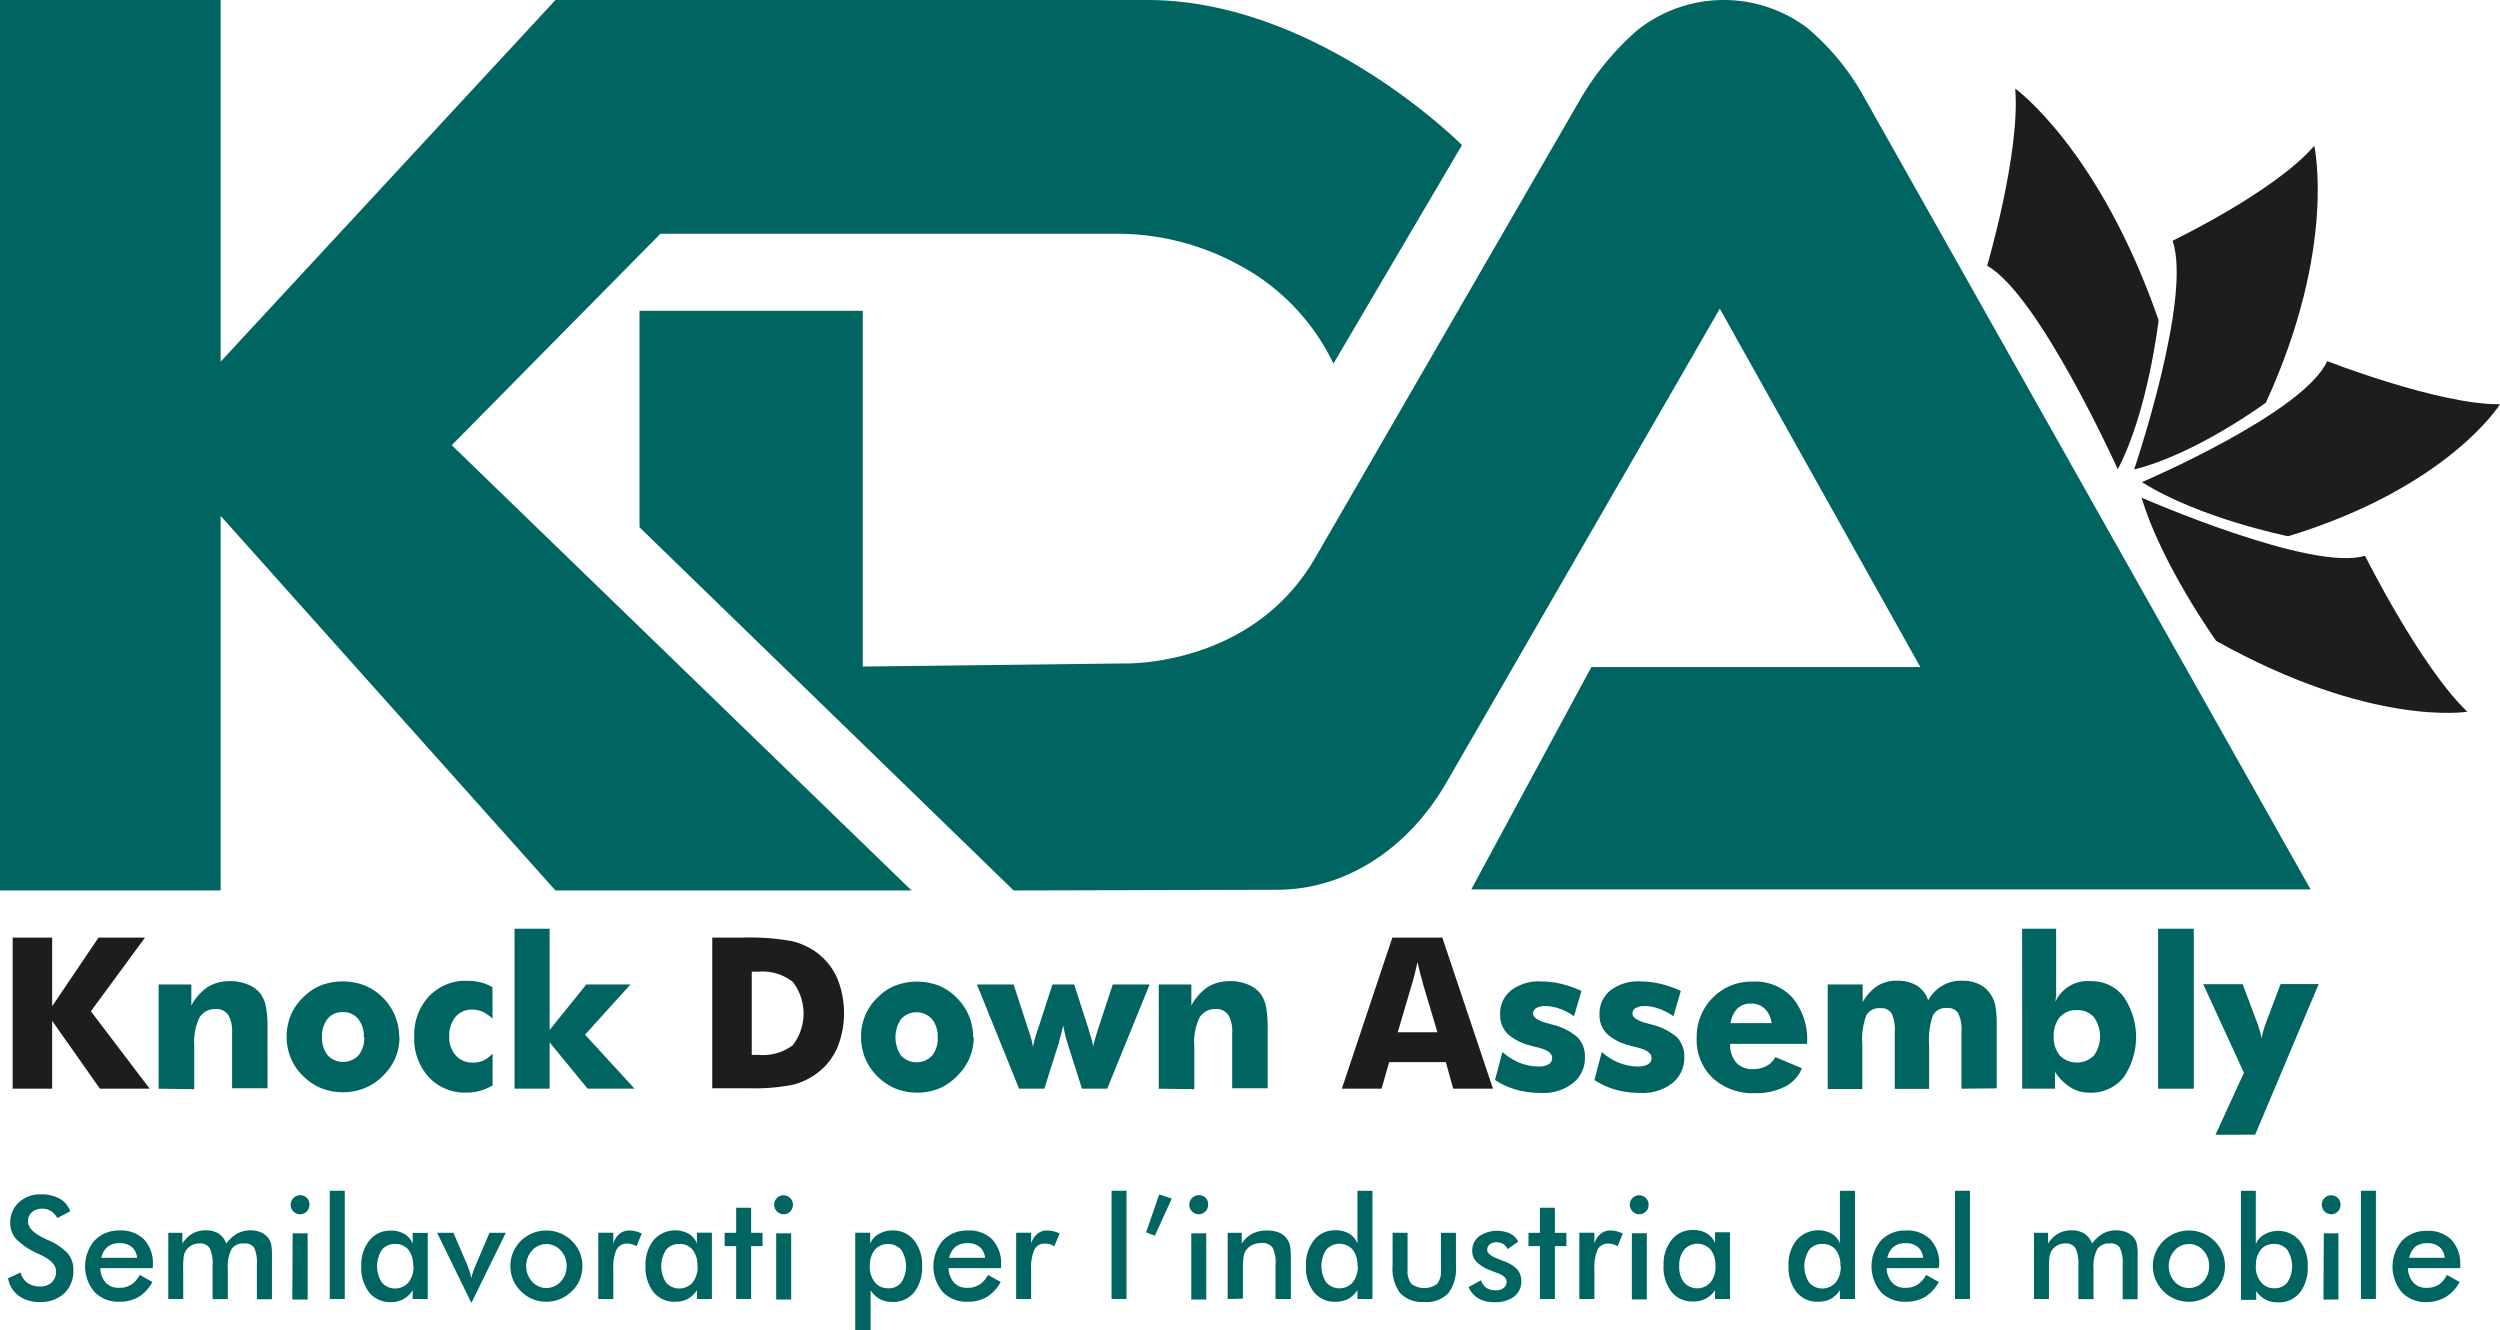 <svg xmlns="http://www.w3.org/2000/svg" viewBox="0 0 282.24 150.17"><defs><style>.cls-1{fill:#1d1d1b;}.cls-2{fill:#006560;}</style></defs><title>logo KDARisorsa 2</title><g id="Livello_2" data-name="Livello 2"><g id="Livello_1-2" data-name="Livello 1"><path class="cls-1" d="M240.92,53.05s6.61-19.45,4.35-25.87c0,0,11.59-5.57,16-10.72,0,0,2.59,11.44-5.46,29,0,0-7.95,5.86-14.93,7.55"/><path class="cls-1" d="M239.1,53S230.18,33.24,224.34,30c0,0,3.77-12.81,3.17-20,0,0,9.47,6.8,16.19,26.15,0,0-1.19,10.35-4.6,16.8"/><path class="cls-1" d="M241.82,54.43s18.27-7.8,20.91-13.66c0,0,12.62,4.93,19.51,4.87,0,0-5.81,9.37-23.91,14.9,0,0-10-2-16.51-6.11"/><path class="cls-1" d="M241.79,56.19S261,64.61,267,62.74c0,0,6.26,12.55,11.55,17.61,0,0-10.81,1.81-28.36-8,0,0-6.25-8.77-8.42-16.2"/><path class="cls-2" d="M194.16,34.85,169.54,77.53l-6.23,10.79c-4.37,7.59-11.48,12.11-19.07,12.13l-29.8.08-42.24-41V35.09H97.4V75.25l29.43-.35s14.44.54,21.65-11.92l30-51.9a31.31,31.31,0,0,1,6.38-7.68,15.67,15.67,0,0,1,19.21-.22,27.84,27.84,0,0,1,6.44,7.9l50.35,89.33H166.1l13.56-25.1H216.8Z"/><path class="cls-2" d="M62.71,0,24.91,40.83V0H0V100.53H24.91V58.24l37.8,42.29h40.2L51,50.26,74.56,26.39h51.38a28.65,28.65,0,0,1,13.85,3.48,24.68,24.68,0,0,1,10.75,11.18l14.51-24.67S148.8,0,129.51,0Z"/><polygon class="cls-1" points="1.43 122.91 1.43 105.85 5.89 105.85 5.89 113.6 11.12 105.85 16.37 105.85 10.26 114.17 16.9 122.91 11.28 122.91 5.89 115.25 5.89 122.91 1.43 122.91"/><path class="cls-2" d="M17.91,122.91V111.14H21.6v2.39a5.76,5.76,0,0,1,1.85-2.1,4.63,4.63,0,0,1,2.51-.66,4.88,4.88,0,0,1,2,.37,3.4,3.4,0,0,1,1.41,1,3.63,3.63,0,0,1,.64,1.45,12.26,12.26,0,0,1,.19,2.54v6.73h-4v-6.3a3.65,3.65,0,0,0-.44-2,1.62,1.62,0,0,0-1.43-.64,2,2,0,0,0-1.83,1,6.33,6.33,0,0,0-.57,3.1v4.94Z"/><path class="cls-2" d="M45.1,117.06a6.14,6.14,0,0,1-.48,2.41,6.29,6.29,0,0,1-1.4,2,6.16,6.16,0,0,1-2.07,1.38,6.37,6.37,0,0,1-2.43.46,6.43,6.43,0,0,1-2.45-.46,6,6,0,0,1-2.05-1.38,5.82,5.82,0,0,1-1.38-2,6.2,6.2,0,0,1-.48-2.43,6.37,6.37,0,0,1,.47-2.43,6.11,6.11,0,0,1,1.39-2,6,6,0,0,1,2-1.36,6.73,6.73,0,0,1,2.47-.45,6.64,6.64,0,0,1,2.46.45,6.3,6.3,0,0,1,3.92,5.84m-4,0a3.07,3.07,0,0,0-.64-2.07,2.15,2.15,0,0,0-1.74-.76A2.13,2.13,0,0,0,37,115a3.07,3.07,0,0,0-.64,2.07,3.12,3.12,0,0,0,.63,2.07,2.41,2.41,0,0,0,3.49,0,3.07,3.07,0,0,0,.64-2.07"/><path class="cls-2" d="M55.6,115a4.26,4.26,0,0,0-1.13-.78,2.78,2.78,0,0,0-1.14-.24,2.39,2.39,0,0,0-1.9.81,3.29,3.29,0,0,0-.71,2.22,3.05,3.05,0,0,0,.74,2.15,2.5,2.5,0,0,0,2,.8,2.65,2.65,0,0,0,1.15-.25,3.35,3.35,0,0,0,1-.77v3.6a6.46,6.46,0,0,1-1.45.62,5.64,5.64,0,0,1-1.49.19,5.58,5.58,0,0,1-4.26-1.74A6.42,6.42,0,0,1,46.77,117a6.3,6.3,0,0,1,1.66-4.52,5.65,5.65,0,0,1,4.28-1.75,6.33,6.33,0,0,1,1.57.18,4.74,4.74,0,0,1,1.32.55Z"/><polygon class="cls-2" points="58.09 122.91 58.09 104.85 62.05 104.85 62.05 116.28 66.19 111.14 71.18 111.14 66.05 116.81 71.64 122.91 66.34 122.91 62.05 117.68 62.05 122.91 58.09 122.91"/><path class="cls-1" d="M80.41,122.91V105.85h3.45a26.92,26.92,0,0,1,5.44.38,7.8,7.8,0,0,1,2.81,1.24,7.31,7.31,0,0,1,2.38,2.9,10.41,10.41,0,0,1,0,8,7.21,7.21,0,0,1-2.38,2.89,7.54,7.54,0,0,1-2.73,1.23,22.11,22.11,0,0,1-4.77.37h-4.2Zm4.46-3.82h.76A5.57,5.57,0,0,0,89.5,118a5.85,5.85,0,0,0,0-7.15,5.52,5.52,0,0,0-3.87-1.15h-.76Z"/><path class="cls-2" d="M109.93,117.06a6.14,6.14,0,0,1-.48,2.41,6.26,6.26,0,0,1-1.39,2A6.36,6.36,0,0,1,106,122.9a6.73,6.73,0,0,1-4.89,0,6.5,6.5,0,0,1-3.43-3.41,6.37,6.37,0,0,1-.47-2.43,6.19,6.19,0,0,1,.47-2.43,6.08,6.08,0,0,1,1.38-2,5.94,5.94,0,0,1,2-1.36,7,7,0,0,1,4.93,0,6.13,6.13,0,0,1,2,1.36,6.28,6.28,0,0,1,1.4,2.06,6.36,6.36,0,0,1,.47,2.42m-4,0a3.07,3.07,0,0,0-.65-2.07,2.37,2.37,0,0,0-3.48,0,3.69,3.69,0,0,0,0,4.14,2.42,2.42,0,0,0,3.5,0,3.12,3.12,0,0,0,.64-2.07"/><path class="cls-2" d="M121.27,111.14l1.68,5.21a.34.34,0,0,1,0,.08,11.44,11.44,0,0,1,.48,1.75c0-.25.1-.51.17-.78s.18-.62.31-1.05l1.72-5.21h4.16L125,122.91h-2.85l-1.69-5.32c-.09-.31-.17-.61-.24-.92s-.14-.61-.2-.91a16.55,16.55,0,0,1-.44,1.76l0,.08-1.68,5.31h-2.85l-4.76-11.77h4.14l1.7,5.21c.13.38.23.71.31,1s.13.56.18.83a12.14,12.14,0,0,1,.44-1.62c0-.09,0-.16.07-.21l1.69-5.21Z"/><path class="cls-2" d="M130.82,122.91V111.14h3.68v2.39a5.76,5.76,0,0,1,1.85-2.1,4.64,4.64,0,0,1,2.52-.66,4.94,4.94,0,0,1,2,.37,3.44,3.44,0,0,1,1.4,1,3.78,3.78,0,0,1,.65,1.45,13,13,0,0,1,.19,2.54v6.73h-4v-6.3a3.64,3.64,0,0,0-.45-2,1.61,1.61,0,0,0-1.43-.64,2,2,0,0,0-1.83,1,6.33,6.33,0,0,0-.57,3.1v4.94Z"/><path class="cls-1" d="M151.49,122.91l5.7-17.06h5.64l5.72,17.06h-4.49l-.83-3h-6.4l-.86,3Zm6.31-6.37h4.48l-1.68-5.63c0-.17-.13-.45-.22-.83s-.2-.87-.35-1.46c-.09.41-.19.81-.28,1.2s-.19.74-.29,1.09Z"/><path class="cls-2" d="M168.78,121.93l.84-3.17a6.48,6.48,0,0,0,1.93,1.22,5.77,5.77,0,0,0,2.13.42,2.11,2.11,0,0,0,1.15-.25.78.78,0,0,0,.4-.72q0-.78-1.59-1.17c-.35-.08-.63-.16-.84-.22a5.92,5.92,0,0,1-2.62-1.34,3,3,0,0,1-.82-2.17,3.32,3.32,0,0,1,1.25-2.73,5.11,5.11,0,0,1,3.38-1,10.19,10.19,0,0,1,2.23.26,12.86,12.86,0,0,1,2.32.81l-.84,2.86a6.31,6.31,0,0,0-1.62-.85,4.8,4.8,0,0,0-1.65-.3,1.93,1.93,0,0,0-1,.23.71.71,0,0,0-.35.64c0,.42.53.77,1.58,1.06l.54.15a6.85,6.85,0,0,1,2.91,1.45,3.11,3.11,0,0,1,.82,2.25,3.59,3.59,0,0,1-1.35,2.92,5.39,5.39,0,0,1-3.55,1.11,10.77,10.77,0,0,1-2.79-.35,9.06,9.06,0,0,1-2.42-1.08"/><path class="cls-2" d="M180,121.93l.84-3.17a6.36,6.36,0,0,0,1.93,1.22,5.77,5.77,0,0,0,2.13.42,2.13,2.13,0,0,0,1.15-.25.78.78,0,0,0,.4-.72q0-.78-1.59-1.17c-.35-.08-.63-.16-.84-.22a5.92,5.92,0,0,1-2.62-1.34,3,3,0,0,1-.82-2.17,3.34,3.34,0,0,1,1.24-2.73,5.16,5.16,0,0,1,3.39-1,10.19,10.19,0,0,1,2.23.26,13.13,13.13,0,0,1,2.32.81l-.84,2.86a6.53,6.53,0,0,0-1.63-.85,4.75,4.75,0,0,0-1.64-.3,1.93,1.93,0,0,0-1,.23.69.69,0,0,0-.35.64c0,.42.52.77,1.58,1.06l.54.15a6.85,6.85,0,0,1,2.91,1.45,3.11,3.11,0,0,1,.82,2.25,3.59,3.59,0,0,1-1.35,2.92,5.39,5.39,0,0,1-3.55,1.11,10.71,10.71,0,0,1-2.79-.35,8.92,8.92,0,0,1-2.42-1.08"/><path class="cls-2" d="M204,117.85h-8.67a3.09,3.09,0,0,0,.68,2.11,2.4,2.4,0,0,0,1.88.74,3.05,3.05,0,0,0,1.54-.36,2.33,2.33,0,0,0,1-1l3,1.26a4,4,0,0,1-1.92,2.08,7.08,7.08,0,0,1-3.37.73,6.64,6.64,0,0,1-4.78-1.7,5.93,5.93,0,0,1-1.81-4.5,6.23,6.23,0,0,1,1.81-4.57,6.13,6.13,0,0,1,4.55-1.82,5.66,5.66,0,0,1,4.47,1.84,7.34,7.34,0,0,1,1.64,5Zm-4-2.34a2.61,2.61,0,0,0-.74-1.6,2.13,2.13,0,0,0-1.54-.61,2.18,2.18,0,0,0-1.57.55,2.93,2.93,0,0,0-.77,1.66Z"/><path class="cls-2" d="M221.44,122.91v-6.42a4.2,4.2,0,0,0-.37-2.11,1.37,1.37,0,0,0-1.27-.58,1.63,1.63,0,0,0-1.57.81,8.13,8.13,0,0,0-.44,3.32v5h-3.88v-6.42a4.34,4.34,0,0,0-.36-2.12,1.39,1.39,0,0,0-1.27-.57,1.67,1.67,0,0,0-1.58.8,7.9,7.9,0,0,0-.45,3.33v5h-3.91V111.14h3.95v2a5.13,5.13,0,0,1,1.65-1.83,4,4,0,0,1,2.19-.59,4.23,4.23,0,0,1,2.28.55,3.1,3.1,0,0,1,1.27,1.67,4.2,4.2,0,0,1,3.88-2.22,4.19,4.19,0,0,1,1.8.36,3.16,3.16,0,0,1,1.29,1.06,3.5,3.5,0,0,1,.6,1.31,12.31,12.31,0,0,1,.17,2.42v7Z"/><path class="cls-2" d="M228.29,104.85h3.84V111c0,.5,0,.91,0,1.24a8.47,8.47,0,0,1-.09.86,4,4,0,0,1,4-2.33,4.54,4.54,0,0,1,3.69,1.73,8.06,8.06,0,0,1,0,9.15,4.71,4.71,0,0,1-3.82,1.71,4,4,0,0,1-2.13-.58A5.68,5.68,0,0,1,232,121v1.91h-3.7ZM231.86,117a3.19,3.19,0,0,0,.69,2.17,2.73,2.73,0,0,0,3.84,0,3.71,3.71,0,0,0,0-4.34,2.44,2.44,0,0,0-1.93-.79,2.4,2.4,0,0,0-1.91.79,3.19,3.19,0,0,0-.69,2.17"/><rect class="cls-2" x="243.64" y="104.85" width="4.03" height="18.06"/><path class="cls-2" d="M250.12,128.11l3.21-7-4.6-10h4.46l1.6,4.26q.19.52.33,1c.09.31.16.6.21.86a7.6,7.6,0,0,1,.19-.87c.09-.3.2-.63.34-1l1.61-4.26h4.3l-7.17,17Z"/><path class="cls-2" d="M.85,144.34l1.48-.69a2,2,0,0,0,.77,1.18,2.37,2.37,0,0,0,1.43.41,1.85,1.85,0,0,0,1.32-.47,1.66,1.66,0,0,0,.48-1.25c0-.67-.55-1.28-1.67-1.81l-.35-.17a7.94,7.94,0,0,1-2.52-1.69A2.76,2.76,0,0,1,1.16,138a3,3,0,0,1,1-2.28,3.48,3.48,0,0,1,2.48-.88,4.16,4.16,0,0,1,2.12.5,2.59,2.59,0,0,1,1.17,1.41l-1.45.76a2.53,2.53,0,0,0-.75-.8,1.72,1.72,0,0,0-.94-.25,1.74,1.74,0,0,0-1.19.39,1.38,1.38,0,0,0-.44,1.06c0,.69.65,1.34,1.94,1.94l.23.11a6.77,6.77,0,0,1,2.32,1.54,2.83,2.83,0,0,1,.63,1.88,3.44,3.44,0,0,1-1,2.61,3.86,3.86,0,0,1-2.76,1,3.88,3.88,0,0,1-2.38-.68,3.1,3.1,0,0,1-1.22-1.94"/><path class="cls-2" d="M17.24,143.17H11.33a2.53,2.53,0,0,0,.61,1.64,1.94,1.94,0,0,0,1.48.58,2.5,2.5,0,0,0,1.36-.34,2.91,2.91,0,0,0,1-1.12l1.43.8a4.37,4.37,0,0,1-1.55,1.68,4.07,4.07,0,0,1-2.15.55,3.73,3.73,0,0,1-2.83-1.09,4.48,4.48,0,0,1,0-5.82,3.74,3.74,0,0,1,2.8-1.13,3.68,3.68,0,0,1,2.78,1,4,4,0,0,1,1,2.9ZM15.48,142a1.82,1.82,0,0,0-.61-1.23,2.09,2.09,0,0,0-1.38-.42,2.06,2.06,0,0,0-1.34.41,2.17,2.17,0,0,0-.71,1.24Z"/><path class="cls-2" d="M20.69,146.65H19v-7.47h1.59v1.22a3.37,3.37,0,0,1,1.15-1.14,3,3,0,0,1,1.51-.36,2.65,2.65,0,0,1,1.44.37,2.3,2.3,0,0,1,.86,1.12,4,4,0,0,1,1.24-1.13,3.09,3.09,0,0,1,1.51-.36,2.83,2.83,0,0,1,1.27.28,1.91,1.91,0,0,1,.85.79,1.66,1.66,0,0,1,.21.58,5.77,5.77,0,0,1,.07,1v5.13H29v-3.83a4.12,4.12,0,0,0-.31-2,1.25,1.25,0,0,0-1.13-.47,1.57,1.57,0,0,0-1.42.64,4.37,4.37,0,0,0-.42,2.25v3.4H24v-3.83a4,4,0,0,0-.33-1.93,1.22,1.22,0,0,0-1.14-.53,1.9,1.9,0,0,0-.92.22,1.87,1.87,0,0,0-.65.63,1.73,1.73,0,0,0-.22.64,10.64,10.64,0,0,0-.06,1.4Z"/><path class="cls-2" d="M32.82,136a1.08,1.08,0,0,1,1.06-1.07,1,1,0,0,1,.76.31,1,1,0,0,1,.3.76,1.09,1.09,0,0,1-.31.77,1.05,1.05,0,0,1-1.5,0,1,1,0,0,1-.31-.76m.22,3.23h1.69v7.47H33Z"/><rect class="cls-2" x="37.23" y="134.43" width="1.69" height="12.22"/><path class="cls-2" d="M48.29,146.65h-1.7v-1A2.74,2.74,0,0,1,44.16,147a3,3,0,0,1-2.47-1.08,4.52,4.52,0,0,1-.9-3,4.32,4.32,0,0,1,.92-2.89,3,3,0,0,1,2.4-1.1,3,3,0,0,1,1.55.38,2.24,2.24,0,0,1,.93,1.1v-1.22h1.7Zm-1.65-3.76a2.78,2.78,0,0,0-.53-1.8,1.85,1.85,0,0,0-1.5-.65,1.82,1.82,0,0,0-1.5.67,3.41,3.41,0,0,0,0,3.68,2,2,0,0,0,3,0,2.84,2.84,0,0,0,.57-1.85"/><path class="cls-2" d="M53.22,147.1l-3.87-7.92h1.84l1.62,3.76c0,.12.11.29.18.52s.15.51.23.83c.05-.23.11-.45.18-.68a7.07,7.07,0,0,1,.26-.67l1.6-3.76H57.1Z"/><path class="cls-2" d="M57.62,142.93a4,4,0,0,1,2.5-3.71,4.07,4.07,0,0,1,1.55-.3,4.14,4.14,0,0,1,1.57.3,4,4,0,0,1,1.32.88,4,4,0,0,1,.89,1.3,4,4,0,0,1,.3,1.53,4,4,0,0,1-.3,1.55,3.72,3.72,0,0,1-.88,1.28,4.06,4.06,0,0,1-1.34.9,4.16,4.16,0,0,1-1.56.3,4.11,4.11,0,0,1-1.55-.3,4,4,0,0,1-1.31-.88,4.06,4.06,0,0,1-.89-1.31,4,4,0,0,1-.3-1.54m6.35,0a2.48,2.48,0,0,0-.67-1.76,2.17,2.17,0,0,0-3.23,0,2.65,2.65,0,0,0,0,3.52,2.17,2.17,0,0,0,3.23,0,2.52,2.52,0,0,0,.67-1.76"/><path class="cls-2" d="M69.24,140.37a2.37,2.37,0,0,1,.72-1.09,1.7,1.7,0,0,1,1.11-.36,2.74,2.74,0,0,1,.7.09,3.48,3.48,0,0,1,.68.25l-.6,1.45a1.58,1.58,0,0,0-.47-.23,2,2,0,0,0-.57-.08,1.28,1.28,0,0,0-1.21.68,5.28,5.28,0,0,0-.36,2.29v3.28h-1.7v-7.48h1.7Z"/><path class="cls-2" d="M80.37,146.65H78.68v-1a2.92,2.92,0,0,1-1.05,1,3,3,0,0,1-1.39.31,3,3,0,0,1-2.46-1.08,4.52,4.52,0,0,1-.9-3A4.32,4.32,0,0,1,73.8,140a3.22,3.22,0,0,1,3.94-.72,2.26,2.26,0,0,1,.94,1.1v-1.22h1.69Zm-1.64-3.76a2.72,2.72,0,0,0-.54-1.8,1.82,1.82,0,0,0-1.49-.65,1.84,1.84,0,0,0-1.51.67,3.41,3.41,0,0,0,0,3.68,2,2,0,0,0,3,0,2.84,2.84,0,0,0,.57-1.85"/><polygon class="cls-2" points="83.11 146.65 83.11 140.68 81.81 140.68 81.81 139.18 83.11 139.18 83.11 136.35 84.8 136.35 84.8 139.18 86.09 139.18 86.09 140.68 84.8 140.68 84.8 146.65 83.11 146.65"/><path class="cls-2" d="M87.4,136a1.06,1.06,0,1,1,2.12,0,1.08,1.08,0,0,1-.3.77,1.05,1.05,0,0,1-1.5,0,1.05,1.05,0,0,1-.32-.76m.23,3.23h1.69v7.47H87.63Z"/><path class="cls-2" d="M96.55,150.17v-11h1.69v1.22a2.25,2.25,0,0,1,1-1.09,3,3,0,0,1,1.56-.39,3,3,0,0,1,2.38,1.1,4.32,4.32,0,0,1,.92,2.89,4.52,4.52,0,0,1-.9,3,3,3,0,0,1-2.47,1.08,2.92,2.92,0,0,1-1.38-.31,3,3,0,0,1-1.06-1v4.49Zm1.64-7.28a2.85,2.85,0,0,0,.57,1.86,1.87,1.87,0,0,0,1.51.69,1.8,1.8,0,0,0,1.48-.65,3.41,3.41,0,0,0,0-3.68,2,2,0,0,0-3,0,2.72,2.72,0,0,0-.54,1.8"/><path class="cls-2" d="M113,143.17h-5.91a2.54,2.54,0,0,0,.62,1.64,1.93,1.93,0,0,0,1.47.58,2.47,2.47,0,0,0,1.36-.34,2.83,2.83,0,0,0,1-1.12l1.43.8a4.35,4.35,0,0,1-1.54,1.68,4.13,4.13,0,0,1-2.16.55,3.73,3.73,0,0,1-2.83-1.09,4.51,4.51,0,0,1,0-5.82,3.74,3.74,0,0,1,2.8-1.13,3.67,3.67,0,0,1,2.78,1,4,4,0,0,1,1,2.9ZM111.21,142a1.82,1.82,0,0,0-.61-1.23,2.12,2.12,0,0,0-1.39-.42,2.08,2.08,0,0,0-1.34.41,2.22,2.22,0,0,0-.71,1.24Z"/><path class="cls-2" d="M116.41,140.37a2.37,2.37,0,0,1,.72-1.09,1.72,1.72,0,0,1,1.11-.36,2.82,2.82,0,0,1,.71.09,3.48,3.48,0,0,1,.68.25l-.61,1.45a1.37,1.37,0,0,0-.47-.23,2,2,0,0,0-.56-.08,1.26,1.26,0,0,0-1.21.68,5.11,5.11,0,0,0-.37,2.29v3.28h-1.69v-7.48h1.69Z"/><rect class="cls-2" x="125.49" y="134.43" width="1.69" height="12.22"/><polygon class="cls-2" points="129.39 139.13 130.87 134.85 132.29 135.32 130.38 139.5 129.39 139.13"/><path class="cls-2" d="M134.27,136a1.08,1.08,0,0,1,1.06-1.07,1,1,0,0,1,1.06,1.07,1,1,0,0,1-.31.77,1.05,1.05,0,0,1-1.5,0,1,1,0,0,1-.31-.76m.22,3.23h1.69v7.47h-1.69Z"/><path class="cls-2" d="M138.6,146.65v-7.47h1.59v1.22a3.16,3.16,0,0,1,1.19-1.12,3.58,3.58,0,0,1,1.67-.36,3.51,3.51,0,0,1,1.41.26,2,2,0,0,1,.9.79,2,2,0,0,1,.29.72,9,9,0,0,1,.08,1.43v4.53H144v-3.83a3.6,3.6,0,0,0-.35-2,1.46,1.46,0,0,0-1.26-.49,2.35,2.35,0,0,0-1,.22,1.78,1.78,0,0,0-.73.62,1.53,1.53,0,0,0-.26.69,8.51,8.51,0,0,0-.08,1.35v3.4Z"/><path class="cls-2" d="M153.25,134.44h1.69v12.21h-1.69v-1a3,3,0,0,1-1.06,1,3,3,0,0,1-1.39.31,3,3,0,0,1-2.46-1.08,4.52,4.52,0,0,1-.9-3,4.32,4.32,0,0,1,.92-2.89,3,3,0,0,1,2.4-1.1,3,3,0,0,1,1.55.38,2.31,2.31,0,0,1,.94,1.1Zm0,8.45a2.78,2.78,0,0,0-.53-1.8,2,2,0,0,0-3,0,3.41,3.41,0,0,0,0,3.68,2,2,0,0,0,3,0,2.82,2.82,0,0,0,.57-1.85"/><path class="cls-2" d="M158.91,139.18v4.21a2.25,2.25,0,0,0,.44,1.56,2.46,2.46,0,0,0,2.89,0,2.25,2.25,0,0,0,.44-1.56v-4.21h1.69v3.7a4.63,4.63,0,0,1-.85,3.11,3.41,3.41,0,0,1-2.71,1,3.48,3.48,0,0,1-2.74-1,4.64,4.64,0,0,1-.85-3.12v-3.7Z"/><path class="cls-2" d="M165.81,145.3l1.4-.77a1.54,1.54,0,0,0,.58.85,1.89,1.89,0,0,0,1.08.29,1.33,1.33,0,0,0,.89-.27.86.86,0,0,0,.33-.72c0-.4-.39-.75-1.16-1l-.6-.23a4.75,4.75,0,0,1-1.65-1,1.75,1.75,0,0,1-.47-1.25,2,2,0,0,1,.77-1.62,3.6,3.6,0,0,1,3.52-.31,2,2,0,0,1,.9.91l-1.2.84a1.12,1.12,0,0,0-.47-.56,1.38,1.38,0,0,0-.76-.21,1.23,1.23,0,0,0-.78.23.77.77,0,0,0-.29.62c0,.39.43.74,1.31,1.06l.64.25a3.78,3.78,0,0,1,1.46.92,2,2,0,0,1,.44,1.29,2.12,2.12,0,0,1-.81,1.76,3.48,3.48,0,0,1-2.21.63,3.53,3.53,0,0,1-1.8-.41,2.75,2.75,0,0,1-1.12-1.25"/><polygon class="cls-2" points="173.85 146.65 173.85 140.68 172.56 140.68 172.56 139.18 173.85 139.18 173.85 136.35 175.54 136.35 175.54 139.18 176.84 139.18 176.84 140.68 175.54 140.68 175.54 146.65 173.85 146.65"/><path class="cls-2" d="M180,140.37a2.37,2.37,0,0,1,.72-1.09,1.68,1.68,0,0,1,1.11-.36,2.74,2.74,0,0,1,.7.09,3.48,3.48,0,0,1,.68.25l-.6,1.45a1.52,1.52,0,0,0-.48-.23,1.89,1.89,0,0,0-.56-.08,1.28,1.28,0,0,0-1.21.68,5.28,5.28,0,0,0-.36,2.29v3.28h-1.7v-7.48H180Z"/><path class="cls-2" d="M184,136a1.06,1.06,0,1,1,2.12,0,1.08,1.08,0,0,1-.3.77,1.05,1.05,0,0,1-1.5,0A1.05,1.05,0,0,1,184,136m.23,3.23h1.69v7.47h-1.69Z"/><path class="cls-2" d="M195.31,146.65h-1.69v-1a2.77,2.77,0,0,1-2.44,1.28,3,3,0,0,1-2.47-1.08,4.52,4.52,0,0,1-.9-3,4.37,4.37,0,0,1,.92-2.89,3,3,0,0,1,2.4-1.1,3,3,0,0,1,1.55.38,2.26,2.26,0,0,1,.94,1.1v-1.22h1.69Zm-1.65-3.76a2.72,2.72,0,0,0-.53-1.8,2,2,0,0,0-3,0,2.8,2.8,0,0,0-.55,1.85,2.83,2.83,0,0,0,.53,1.83,2,2,0,0,0,3,0,2.84,2.84,0,0,0,.57-1.85"/><path class="cls-2" d="M207.72,134.44h1.7v12.21h-1.7v-1a2.92,2.92,0,0,1-1.05,1,3,3,0,0,1-1.39.31,3,3,0,0,1-2.46-1.08,4.52,4.52,0,0,1-.9-3,4.32,4.32,0,0,1,.92-2.89,3.22,3.22,0,0,1,3.94-.72,2.21,2.21,0,0,1,.94,1.1Zm.05,8.45a2.78,2.78,0,0,0-.53-1.8,1.85,1.85,0,0,0-1.5-.65,1.81,1.81,0,0,0-1.5.67,3.41,3.41,0,0,0,0,3.68,2,2,0,0,0,3,0,2.82,2.82,0,0,0,.57-1.85"/><path class="cls-2" d="M218.87,143.17H213a2.54,2.54,0,0,0,.62,1.64,1.93,1.93,0,0,0,1.47.58,2.5,2.5,0,0,0,1.36-.34,2.83,2.83,0,0,0,1-1.12l1.43.8a4.43,4.43,0,0,1-1.54,1.68,4.13,4.13,0,0,1-2.16.55,3.73,3.73,0,0,1-2.83-1.09,4.51,4.51,0,0,1,0-5.82,3.74,3.74,0,0,1,2.8-1.13,3.67,3.67,0,0,1,2.78,1,4,4,0,0,1,1,2.9ZM217.11,142a1.81,1.81,0,0,0-.6-1.23,2.12,2.12,0,0,0-1.39-.42,2.08,2.08,0,0,0-1.34.41,2.17,2.17,0,0,0-.71,1.24Z"/><rect class="cls-2" x="220.71" y="134.43" width="1.69" height="12.22"/><path class="cls-2" d="M231.32,146.65h-1.69v-7.47h1.59v1.22a3.37,3.37,0,0,1,1.15-1.14,3.05,3.05,0,0,1,1.52-.36,2.64,2.64,0,0,1,1.43.37,2.32,2.32,0,0,1,.87,1.12,3.93,3.93,0,0,1,1.24-1.13,3.08,3.08,0,0,1,1.5-.36,2.87,2.87,0,0,1,1.28.28,2,2,0,0,1,.85.79,1.89,1.89,0,0,1,.2.58,4.87,4.87,0,0,1,.07,1v5.13h-1.69v-3.83a4.09,4.09,0,0,0-.32-2,1.23,1.23,0,0,0-1.12-.47,1.59,1.59,0,0,0-1.43.64,4.37,4.37,0,0,0-.42,2.25v3.4h-1.71v-3.83a4,4,0,0,0-.33-1.93,1.22,1.22,0,0,0-1.14-.53,1.86,1.86,0,0,0-.91.22,1.82,1.82,0,0,0-.66.63,2.19,2.19,0,0,0-.22.64,10.64,10.64,0,0,0-.06,1.4Z"/><path class="cls-2" d="M243.05,142.93a3.83,3.83,0,0,1,.31-1.55,4.11,4.11,0,0,1,5.31-2.16,3.91,3.91,0,0,1,1.33.88,4,4,0,0,1,.88,1.3,3.81,3.81,0,0,1,.31,1.53,4,4,0,0,1-.3,1.55,3.72,3.72,0,0,1-.88,1.28,4,4,0,0,1-1.35.9,4.06,4.06,0,0,1-4.42-.88,4,4,0,0,1-.88-1.31,3.82,3.82,0,0,1-.31-1.54m6.35,0a2.52,2.52,0,0,0-.66-1.76,2.11,2.11,0,0,0-1.62-.72,2.14,2.14,0,0,0-1.62.72,2.68,2.68,0,0,0,0,3.52,2.18,2.18,0,0,0,3.24,0,2.52,2.52,0,0,0,.66-1.76"/><path class="cls-2" d="M254.67,134.44v6a2.25,2.25,0,0,1,1-1.09,3.19,3.19,0,0,1,3.94.71,4.37,4.37,0,0,1,.92,2.89,4.52,4.52,0,0,1-.9,3,3,3,0,0,1-2.47,1.08,2.77,2.77,0,0,1-2.44-1.28v1H253V134.44Zm0,8.45a2.79,2.79,0,0,0,.58,1.85,1.86,1.86,0,0,0,1.5.7,1.8,1.8,0,0,0,1.48-.65,3.41,3.41,0,0,0,0-3.68,1.84,1.84,0,0,0-1.51-.67,1.82,1.82,0,0,0-1.49.65,2.72,2.72,0,0,0-.54,1.8"/><path class="cls-2" d="M262.12,136a1.06,1.06,0,1,1,2.12,0,1.08,1.08,0,0,1-.3.77,1.05,1.05,0,0,1-1.5,0,1.05,1.05,0,0,1-.32-.76m.23,3.23H264v7.47h-1.69Z"/><rect class="cls-2" x="266.54" y="134.43" width="1.69" height="12.22"/><path class="cls-2" d="M277.76,143.17h-5.91a2.54,2.54,0,0,0,.62,1.64,1.91,1.91,0,0,0,1.47.58,2.5,2.5,0,0,0,1.36-.34,2.83,2.83,0,0,0,.95-1.12l1.43.8a4.43,4.43,0,0,1-1.54,1.68A4.13,4.13,0,0,1,274,147a3.73,3.73,0,0,1-2.83-1.09,4.51,4.51,0,0,1,0-5.82,3.74,3.74,0,0,1,2.8-1.13,3.67,3.67,0,0,1,2.78,1,4,4,0,0,1,1,2.9ZM276,142a1.81,1.81,0,0,0-.6-1.23,2.12,2.12,0,0,0-1.39-.42,2.08,2.08,0,0,0-1.34.41A2.17,2.17,0,0,0,272,142Z"/></g></g></svg>